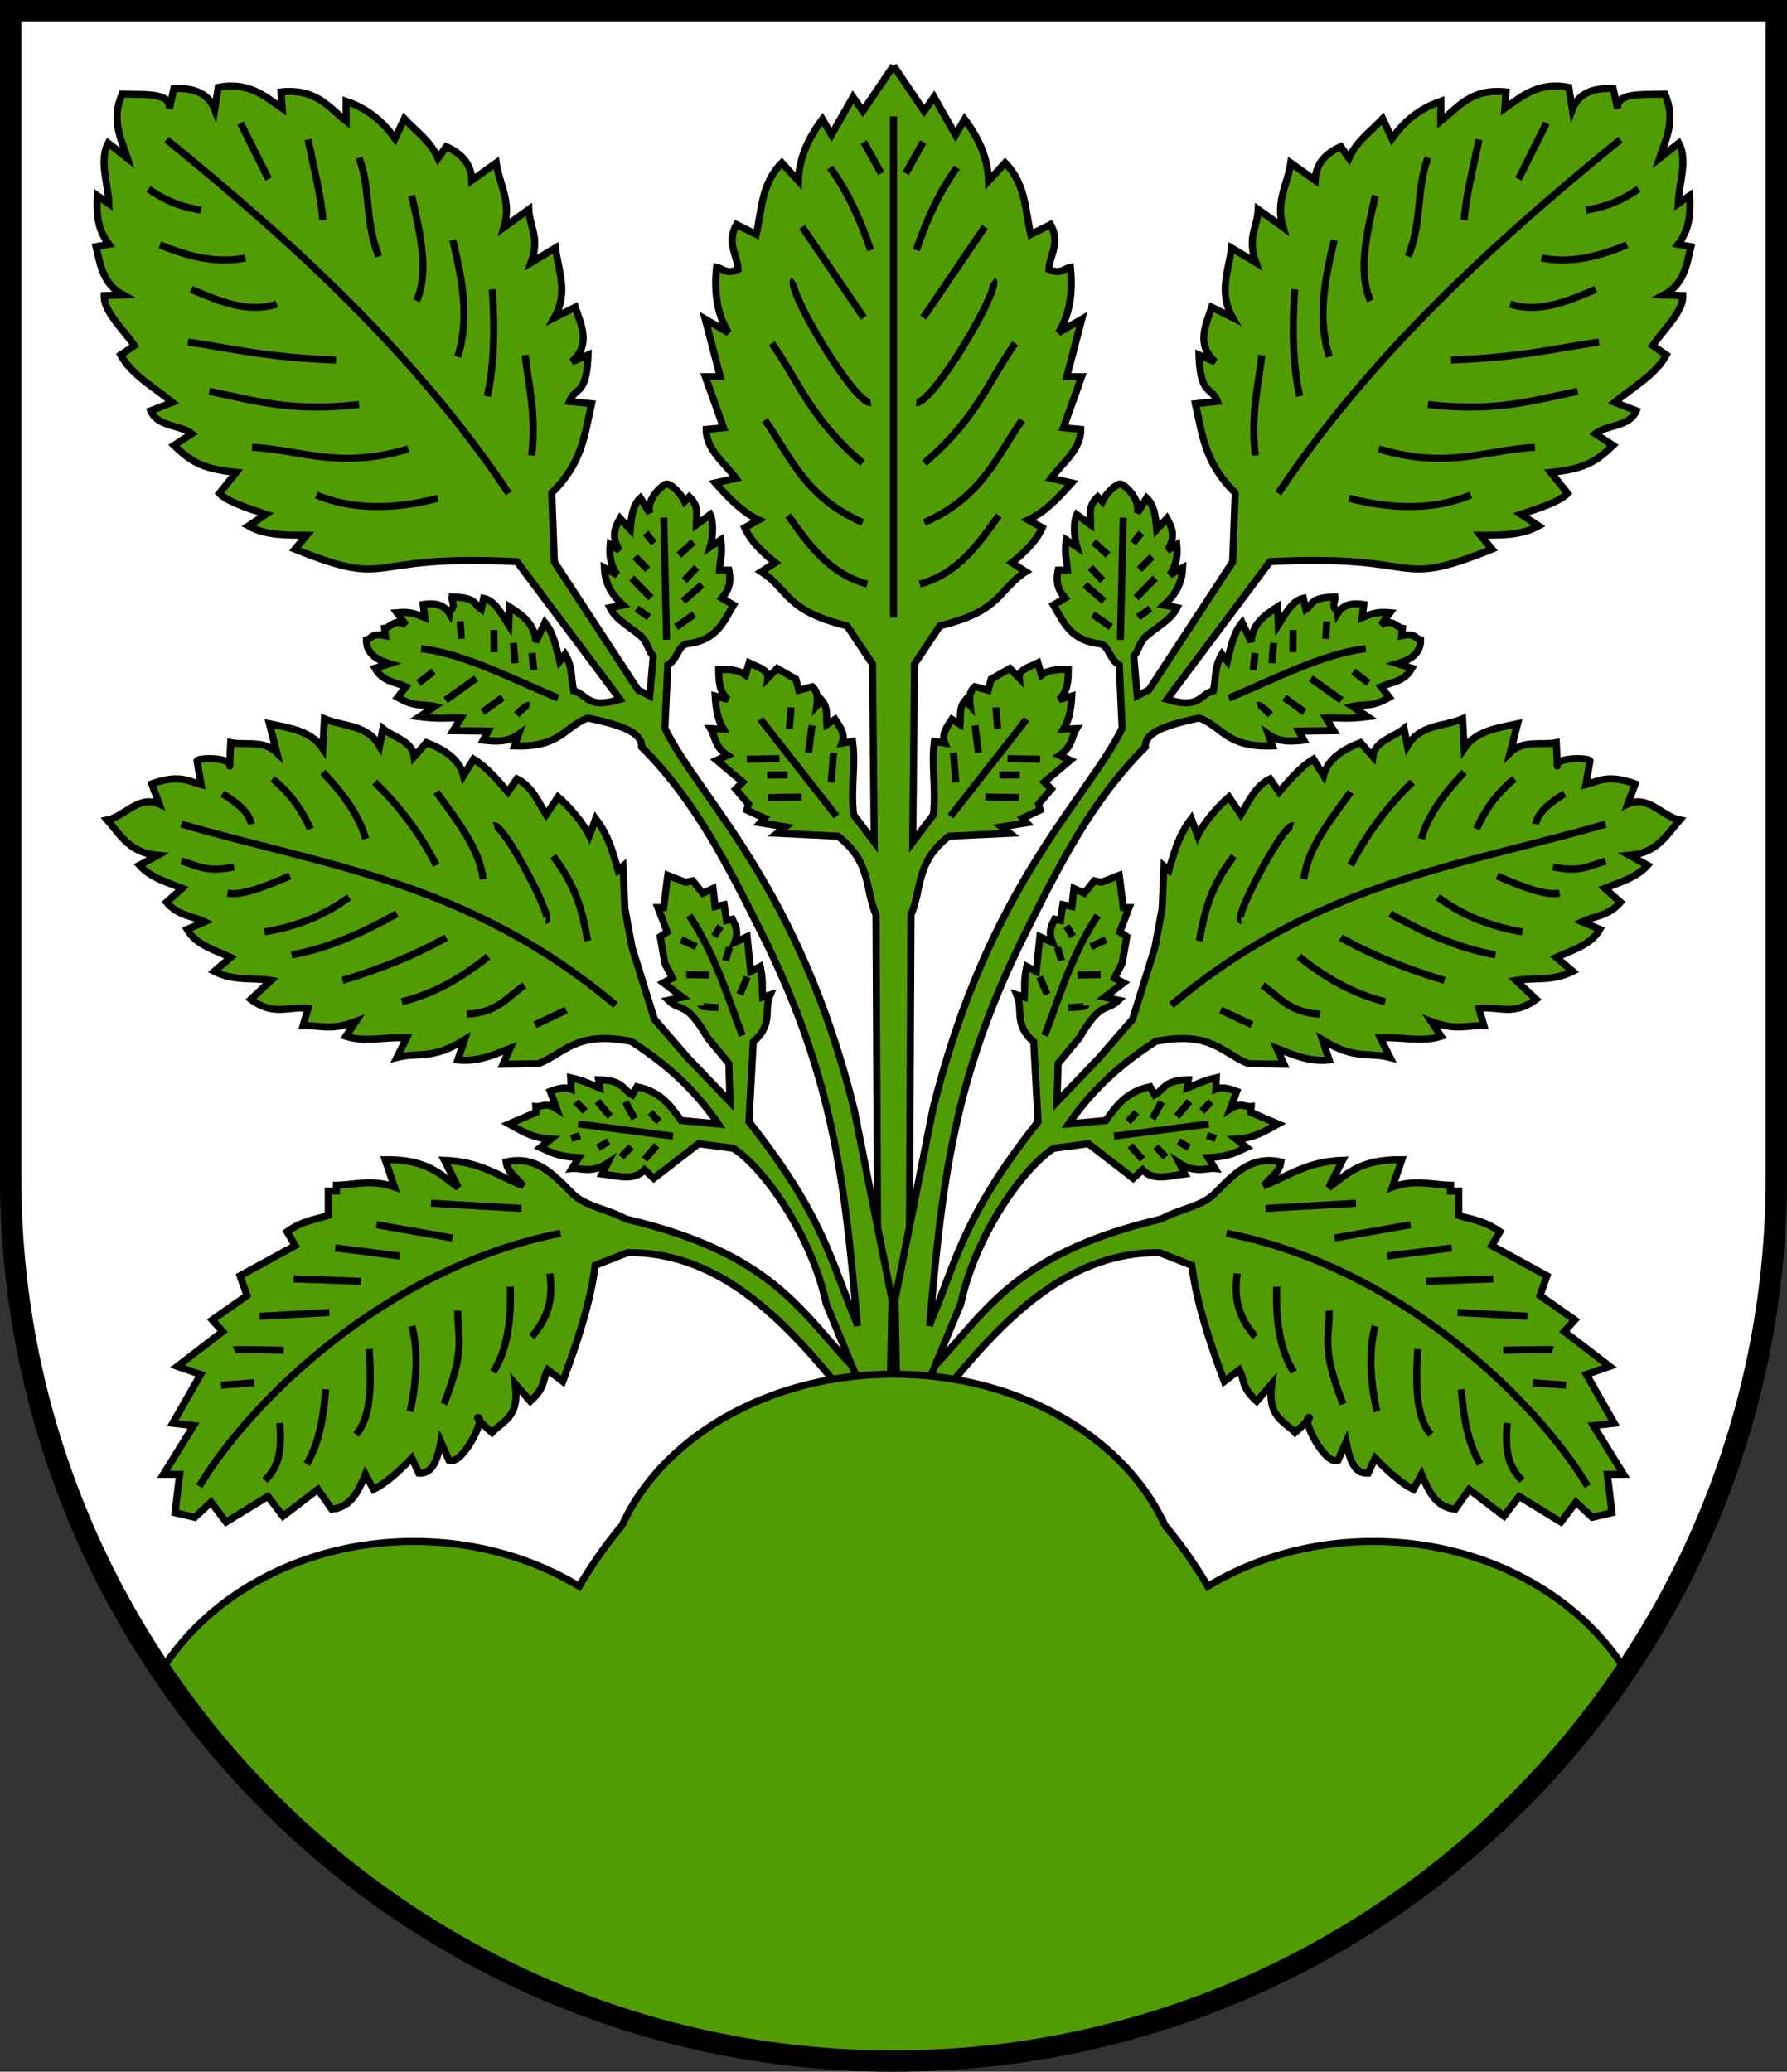 <svg xmlns="http://www.w3.org/2000/svg" width="503" height="583" version="1.0"><rect width="100%" height="100%" fill="#333333" stroke="none"/><defs><linearGradient id="a"><stop style="stop-color:#c06300;stop-opacity:1" offset="0"/><stop style="stop-color:#c06300;stop-opacity:0" offset="1"/></linearGradient></defs><g style="display:inline"><g style="fill:#fff;fill-opacity:1;stroke:#000;stroke-width:1.006;stroke-miterlimit:4;stroke-opacity:1;stroke-dasharray:none;display:inline"><path style="fill:#fff;fill-opacity:1;stroke:#000;stroke-width:1.006;stroke-miterlimit:4;stroke-opacity:1;stroke-dasharray:none" d="M0 377.663v329.9c0 138.07 111.929 250 250 250s250-111.93 250-250v-329.9z" transform="matrix(-.994 0 0 .995 500 -372.775)"/></g><g style="stroke-width:2;stroke-miterlimit:4;stroke-dasharray:none"><g style="stroke-width:2;stroke-miterlimit:4;stroke-dasharray:none"><g style="stroke-width:2.004;stroke-miterlimit:4;stroke-dasharray:none"><path style="fill:#519c03;fill-opacity:1;stroke:#000;stroke-width:2.004;stroke-linecap:butt;stroke-linejoin:miter;stroke-miterlimit:4;stroke-opacity:1;stroke-dasharray:none" d="M241.937 406.219c-16.745-16.017-22.77-34.24-67.096-44.579-4.774-2.72-11.328-3.45-14.992-7.15-5.313-5.366-10.141-10.817-18.66-8.91.373 2.718 2.075 3.613 4.839 6.729-6.98-2.733-12.128-6.839-22.264-7.203l3.929 7.694c-5.047-3.587-8.522-8.007-20.628-7.858l2.62 7.694c-6.498-2.245-11.045-.589-16.371-.49v1.636h-2.292v6.876c-3.756 1.232-7.075 1.371-11.623 4.584l2.292 3.929-15.553 8.513 1.965 5.566-9.823 6.876 2.947 3.274-12.77 9.822 6.55 2.292-7.859 13.752 5.894.655-8.513 13.751h4.584l-1.31 10.805 5.566 1.31 4.584-4.257 4.256 5.566 11.787-7.203 4.257 5.566 9.822-7.53 3.93 5.566c5.39-.492 7.528-5.05 9.494-9.823l2.292 4.257c3.137-1.551 6.796-4.673 10.805-8.84l1.964 4.256c3.957.281 5.28-3.954 6.221-8.84l2.292 5.238c3.693 1.539 10.457-11.905 8.186-12.114-1.031-.095 3.929 4.256 3.929 4.256 3.107-3.323 7.909-4.336 6.548-13.751l4.257 4.91c4.447-3.992 3.365-5.927 4.91-8.84l4.257 3.275c4.066-10.914 7.694-21.828 9.168-32.742l9.168-3.602c24.064-.125 41.664 16.27 57.952 36.016z" transform="matrix(.998 0 0 .998 1.563 -17.906)"/><path style="fill:none;stroke:#000;stroke-width:2.004;stroke-linecap:butt;stroke-linejoin:miter;stroke-miterlimit:4;stroke-opacity:1;stroke-dasharray:none" d="M54.638 437.01c14.21-23.693 52.545-61.636 101.869-71.307M142.384 380.752c.235 9.35-.792 17.801-4.862 24.078M153.497 377.047c1.26 8.53-1.46 13.579-5.093 17.827M127.567 387.466c-.275 7.289 2.548 10.072-3.936 26.393" transform="matrix(.998 0 0 .998 1.563 -17.906)"/><path style="fill:none;stroke:#000;stroke-width:2.004;stroke-linecap:butt;stroke-linejoin:miter;stroke-miterlimit:4;stroke-opacity:1;stroke-dasharray:none" d="M114.602 391.865c1.921 7.334 1.307 15.513-.463 24.078M102.563 398.347c.683 10.184.502 19.396-3.704 24.078M90.292 409.692c-.601 7.492-1.671 14.796-5.325 21.068M77.327 419.184c.97 10.118-1.503 13.354-4.167 16.206M60.774 408.534l9.376-.695M64.478 398.579c.463-.232 14.007.115 14.007.115M71.655 389.086l19.68-1.041M81.263 378.552l18.985.695M92.986 369.826l18.172 2.292M104.61 363.277l21.446 3.766M119.998 357.22l25.539 1.474" transform="matrix(.998 0 0 .998 1.563 -17.906)"/></g><g style="stroke-width:2.004;stroke-miterlimit:4;stroke-dasharray:none;display:inline"><path style="fill:#519c03;fill-opacity:1;stroke:#000;stroke-width:2.004;stroke-linecap:butt;stroke-linejoin:miter;stroke-miterlimit:4;stroke-opacity:1;stroke-dasharray:none" d="M241.937 406.219c-16.745-16.017-22.77-34.24-67.096-44.579-4.774-2.72-11.328-3.45-14.992-7.15-5.313-5.366-10.141-10.817-18.66-8.91.373 2.718 2.075 3.613 4.839 6.729-6.98-2.733-12.128-6.839-22.264-7.203l3.929 7.694c-5.047-3.587-8.522-8.007-20.628-7.858l2.62 7.694c-6.498-2.245-11.045-.589-16.371-.49v1.636h-2.292v6.876c-3.756 1.232-7.075 1.371-11.623 4.584l2.292 3.929-15.553 8.513 1.965 5.566-9.823 6.876 2.947 3.274-12.77 9.822 6.55 2.292-7.859 13.752 5.894.655-8.513 13.751h4.584l-1.31 10.805 5.566 1.31 4.584-4.257 4.256 5.566 11.787-7.203 4.257 5.566 9.822-7.53 3.93 5.566c5.39-.492 7.528-5.05 9.494-9.823l2.292 4.257c3.137-1.551 6.796-4.673 10.805-8.84l1.964 4.256c3.957.281 5.28-3.954 6.221-8.84l2.292 5.238c3.693 1.539 10.457-11.905 8.186-12.114-1.031-.095 3.929 4.256 3.929 4.256 3.107-3.323 7.909-4.336 6.548-13.751l4.257 4.91c4.447-3.992 3.365-5.927 4.91-8.84l4.257 3.275c4.066-10.914 7.694-21.828 9.168-32.742l9.168-3.602c24.064-.125 41.664 16.27 57.952 36.016z" transform="matrix(-.998 0 0 .998 501.437 -17.906)"/><path style="fill:none;stroke:#000;stroke-width:2.004;stroke-linecap:butt;stroke-linejoin:miter;stroke-miterlimit:4;stroke-opacity:1;stroke-dasharray:none" d="M54.638 437.01c14.21-23.693 52.545-61.636 101.869-71.307M142.384 380.752c.235 9.35-.792 17.801-4.862 24.078M153.497 377.047c1.26 8.53-1.46 13.579-5.093 17.827M127.567 387.466c-.275 7.289 2.548 10.072-3.936 26.393" transform="matrix(-.998 0 0 .998 501.437 -17.906)"/><path style="fill:none;stroke:#000;stroke-width:2.004;stroke-linecap:butt;stroke-linejoin:miter;stroke-miterlimit:4;stroke-opacity:1;stroke-dasharray:none" d="M114.602 391.865c1.921 7.334 1.307 15.513-.463 24.078M102.563 398.347c.683 10.184.502 19.396-3.704 24.078M90.292 409.692c-.601 7.492-1.671 14.796-5.325 21.068M77.327 419.184c.97 10.118-1.503 13.354-4.167 16.206M60.774 408.534l9.376-.695M64.478 398.579c.463-.232 14.007.115 14.007.115M71.655 389.086l19.68-1.041M81.263 378.552l18.985.695M92.986 369.826l18.172 2.292M104.61 363.277l21.446 3.766M119.998 357.22l25.539 1.474" transform="matrix(-.998 0 0 .998 501.437 -17.906)"/></g></g><g style="stroke-width:2;stroke-miterlimit:4;stroke-dasharray:none"><g style="stroke-width:2;stroke-miterlimit:4;stroke-dasharray:none;display:inline"><path style="fill:#519c03;fill-opacity:1;stroke:#000;stroke-width:2;stroke-linecap:butt;stroke-linejoin:miter;stroke-miterlimit:4;stroke-opacity:1;stroke-dasharray:none" d="m194.942 477.985-8.61 12.737-2.794-3.936-6.052 10.65-2.56-4.4c-3.878 5.214-6.572 10.846-6.75 17.365l-4.656-5.094c-5.88 6.02-5.61 13.269-7.22 20.142l-5.582-2.778c-2.88 5.419.3 8.414.458 12.618-3.256 1.506-4.154-.214-6.043-.579-.702 6.837.06 13.11 3.364 18.406l-6.555-3.82 4.233 16.206h-4.19l5.119 14.354-4.888.463c-.047 5.687 5.26 9.53 8.38 13.776l-5.809 1.273c3.636 4.127 7.366 8.112 12.216 10.418l-3.95 2.2c1.348 3.164 4.51 6.675 8.605 9.84l-3.957 2.546c7.927 5.086 6.599 10.944 24.16 15.227l7.168 10.742.494 50.094-5.815-7.666c-.84-7.596.622-13.69-.275-20.655l-2.963.49c1.061-2.666-.676-4.634-1.975-6.711l-2.304 1.473c-.242-2.292.442-4.584-1.481-6.875l-1.317 1.473c.265-1.98.25-3.868-1.317-5.239l-3.785.982-.823-3.11-5.28-3.006-2.62 2.679c.275-2.322-2.946-3.09-5.267-4.257l-.988 3.438c-1.718-1.307-4.303-1.749-7.564-1.513.011 3.228.19 6.373 2.626 8.389l-3.62-.982c.187 3.226.591 6.41 2.304 9.33l-3.621-.163c1.521 2.51 1.04 5.02 4.773 7.53l-3.035 1.387 7.314 6.144-1.975 1.965 3.62 4.256-.493 1.637 4.938 2.292-1.152 1.31 7.077 1.146-2.304 1.8 17.117.82c9.482 7.366 7.51 14.733 10.698 22.1l.659 133.586h8.535l.658-133.586c3.189-7.367 1.217-14.734 10.699-22.1l17.117-.82-2.304-1.8 7.077-1.146-1.152-1.31 4.937-2.292-.493-1.637 3.62-4.256-1.974-1.965 7.314-6.144-3.035-1.386c3.732-2.51 3.251-5.02 4.773-7.53l-3.621.163c1.712-2.922 2.116-6.105 2.304-9.331l-3.62.982c2.436-2.016 2.615-5.16 2.626-8.39-3.262-.235-5.846.207-7.564 1.514l-.988-3.438c-2.322 1.167-5.542 1.935-5.267 4.257l-2.62-2.68-5.28 3.007-.823 3.11-3.786-.982c-1.566 1.37-1.581 3.258-1.316 5.239l-1.317-1.473c-1.923 2.291-1.24 4.583-1.481 6.875l-2.305-1.473c-1.298 2.077-3.036 4.045-1.975 6.712l-2.962-.491c-.897 6.965.564 13.059-.275 20.655l-5.815 7.666.494-50.094 7.168-10.742c17.56-4.283 16.233-10.14 24.16-15.227l-3.958-2.547c4.095-3.164 7.257-6.675 8.605-9.84l-3.95-2.199c4.85-2.306 8.58-6.291 12.216-10.418l-5.809-1.273c3.12-4.247 8.428-8.09 8.38-13.776l-4.887-.463 5.118-14.354h-4.19l4.233-16.206-6.554 3.82c3.304-5.296 4.066-11.57 3.363-18.406-1.888.365-2.786 2.085-6.043.579.158-4.204 3.338-7.199.458-12.618l-5.581 2.778c-1.61-6.873-1.34-14.122-7.22-20.142l-4.656 5.094c-.179-6.52-2.872-12.15-6.75-17.364l-2.56 4.399-6.053-10.65-2.793 3.936-8.61-12.737" transform="matrix(-1 0 0 1 446.442 -459.485)"/></g><g style="stroke-width:2;stroke-miterlimit:4;stroke-dasharray:none"><g style="stroke-width:2;stroke-miterlimit:4;stroke-dasharray:none"><g style="stroke-width:2;stroke-miterlimit:4;stroke-dasharray:none"><path style="fill:none;stroke:#000;stroke-width:2;stroke-linecap:butt;stroke-linejoin:miter;stroke-miterlimit:4;stroke-opacity:1;stroke-dasharray:none" d="m212.534 220.888 21.416 27.32M217.896 231.983l-9.168.164M232.466 238.695l.655-8.349M226.081 230.346l.983-7.694M220.68 223.634l.49-6.057M214.622 242.952l9.495-.164M214.458 236.567h5.73M241.634 58.452l4.911 8.84M232.139 65.655c5.398 7.33 8.865 15.775 11.46 23.247M224.28 82.354l17.354 25.538M221.989 97.415c-2.54 1.913 17.02 34.952 21.61 34.379M215.768 115.095c7.757 11.074 10.76 21.09 25.538 33.724M213.803 136.705c7.227 10.31 11.304 21.765 27.503 28.813M220.352 163.553c5.758 8.102 11.404 16.317 22.264 19.318" transform="translate(1.5 -18.5)"/></g><path transform="translate(1.5 -18.5)" d="M239.854 391.633c-3.534-39.636-6.437-69.497-26.996-110.554-9.155-18.28-18.366-37.066-33.76-52.37.319-4.337-6.888-6.416-15.183-8.168-6.779 2.668-7.6 8.316-20.605 7.871l1.158-3.241c-3.319 2.365-6.637 1.961-9.956 1.62l1.39-2.546-9.84-.116 2.2-3.588c-3.896-.116-5.62.399-11.692-.348l4.283-2.894c-3.469-.844-5.162.473-10.419-2.546l2.316-3.01c-3.026-1.343-6.5-1.339-8.682-5.21l4.051-1.273c-3.927-1.15-6.556-3.1-6.482-6.714 1.766-.39 1.184-1.954 5.325-1.157l-.232-2.084c1.814-.307 2.811-2.85 6.02-.926l-2.547-3.473c4.112-.387 5.833.592 7.872 1.39l-.463-3.705c3.144-.5 5.802-.03 7.408 2.547l.127-.844c1.826-1.262.378-2.524.568-3.787 7.013.047 6.192 2.13 8.219 3.473l.694-3.125c3.05.666 4.806 3.926 7.062 7.524l.231-5.093c3.633 2.328 7.105 4.787 7.409 9.84l2.546-5.442c2.467 2.981 3.175 7.017 4.168 10.882l1.505-1.968c2.219 3.716 1.637 6.872 2.43 10.303 4.014 1.04 3.608 5.239 13.038 2.41l-29.012-38.759c-44.716-2.278-33.702 8.025-62.478-3.504l3.274-3.929c-5.645-.058-11.358.177-16.37-2.62l4.91-3.273c-5.52-1.82-10.99-3.647-13.096-5.894l4.747-5.893c-10.21-1.028-13.066-3.407-17.517-7.613l4.994-3.274c-3.292-2.595-9.659-1.86-11.542-6.466l6.107-2.37c-5.146-4.233-11.441-7.632-14.567-13.332l3.876-2.634c-3.35-4.75-8.72-9.724-8.513-14.079l5.321-.163c-5.688-3.06-6.386-8.447-7.612-13.588l3.601-.655c-3.464-4.584-3.44-9.168-3.274-13.752l3.274 2.292c-.177-5.826-2.834-12.05-.175-17.025l5.414 4.256c-1.833-5.553-4.677-10.749-1.505-18.068 7.294.211 13.654-.366 13.312 4.121l1.253-5.662c5.665-.273 9.785 1.37 11.496 5.857l.982-6.22c8.526-1.61 13.05 2.448 18.008 5.893l-.327-4.584c9.898-1.058 13.375 4.305 18.335 8.186v-5.566c6.554 2.238 10.573 6.09 13.752 10.477l2.62-5.566c3.294 3.543 7.287 6.181 9.494 11.132l2.292-3.274c4.622 2.03 7.098 5.156 7.203 9.495l6.876-4.911c.837 5.986 4.384 10.74 2.19 18.104l6.978-5.008c.22 4.986 3.191 7.833.651 14.966l6.88-4.16c.725 6.408 3.75 12.434-.328 19.644l5.893-2.947c1.73 5.25 4.425 10.558-.982 15.389l4.584-1.965c-.44 11.769-3.491 8.738-5.239 13.097l6.221.655c-2.011 9.023-2.691 16.737-11.213 25.105l.736 19.424 23.574 36.016 3.274 1.637.982-11.132c-1.45-1.624-1.59-3.848-3.191-5.345-2.892-2.703-7.22-4.7-9.005-8.325l3.683-.737c-2.79-2.535-5.046-5.56-5.238-10.477l3.601 1.964c-1.864-2.595-2.277-5.481-1.964-8.513l2.62 1.638c-2.42-3.826-1.28-6.466.163-9.004l2.865 3.11c.325-3.986.821-7.002 2.865-8.84l2.62 4.256c-1.043-4.213 4.12-8.51 4.91-8.185 1.539.244 3.982 2.921 4.912 4.911l1.31-1.31c2.867 2.73 1.967 5.109 1.964 7.858l3.929-2.865c1.04 2.08.705 6.788 0 9.086l2.946-1.964c.623 3.751-.175 5.729-.327 8.513h2.62c.855 4.13-.46 6.089-1.965 7.858l3.274 1.964c-2.669 4.435-4.533 9.896-12.92 10.885-2.682.316-2.798 4.503-5.579 5.977l-.819 17.844c9.89 20.015 37.74 44.296 53.282 107.274l10.65 53.48-.463 23.152-9.029-.231-9.03-21.763c-4.118-19.206-17.36-38.011-26.133-43.73l-9.781-1.294-12.606 9.74-2.628-2.356c-3.035 3.214-7.675 1.611-11.942 1.13l1.555-3.03c-4.499 2.985-7.806 1.24-9.986 1.474l1.883-3.029c-5.841-.335-7.48-1.369-10.805-2.865l2.947-2.373c-5.122-.227-8.346-2.35-11.787-4.257l7.608-3.243-.078-1.668c1.946.19 2.75-1.332 5.894.655l-1.801-4.912c2.038-.73 4.07-1.419 5.893-.654l-.163-3.193c4.164.955 5.57 1.91 8.185 2.865l-.327-2.292c6.824.08 6.72 2.695 9.495 4.257l1.31-2.292c7.114 1.533 9.535 5.647 12.441 9.495l10.478.982c-5.97-8.603-13.195-15.921-24.557-23.246-15.454-2.99-18.435 3.149-26.077 6.297l-9.998.139 2.024-4.472c-4.556 1.801-8.986 3.856-14.734 3.274l1.872-5.625c-9.243 5.708-12.697 3.313-19.02 4.934l2.742-5.53c-6.175-.322-11.523 1.334-17.11-.425l2.778-4.167c-7.074 2.698-10.07.979-14.817 1.158l1.389-4.862c-5.338-.762-9.566 2.36-16.09-2.55l5.672-5.322c-5.322-.825-10.351.295-15.975-2.547l4.63-3.935c-4.55-2.099-9.748-3.456-12.27-7.872l4.977-2.142c-3.605-1.698-7.434-1.61-10.765-5.498l4.399-3.936c-4.323-1.722-8.958-3.003-12.04-6.482l5.094-2.779c-7.804-.686-10.459-5.75-14.123-9.955 4.785-.928 8.76-7.072 14.6-4.497l-2.098-5.69c7.937-2.757 10.268-.709 13.891.232l-1.157-6.714c.52-.93 9.559-.985 9.26 1.389-.147 1.171.232-6.483.232-6.483 4.341.835 9.218-.83 12.965 2.778l-2.083-8.103c5.679 1.231 11.677 1.938 15.048 6.946l.463-8.335c5.303 2.254 11.952 1.514 15.512 7.64l.926-4.862c3.06 2.526 8.256 3.41 8.798 7.872l3.473-3.936c5.706 2.152 9.402 5.146 10.418 9.261l2.836-4.63c3.83 2.332 6.993 6.204 9.666 9.26l2.547-3.704c4.376 2.122 6.224 6.907 8.219 10.071l3.357-4.978c3.381 2.945 7.085 7.33 8.797 10.882l1.795-4.746c3.686 4.823 4.85 9.646 6.309 14.47l1.389-1.158.513 11.984 2.033 10.936 6.282 20.19 9.42 10.873 11.862 12.374-.328-10.805-5.938-7.153c-6.327-10.78-7.396-7.1-11.094-10.65l3.936-.86-5.323-4.031 2.554-1.321-2.143-4.142-1.31-7.531 1.965-1.31-2.619-6.875h1.637l1.134-9.072 4.991 1.96 2.06-.419 2.781 3.5 2.921-1.33.577 5.07 2.545-.513.672 4.405 1.637-.327c.88 1.804 1.872 3.545.655 6.548l3.505-1.62 1.019 9.786 2.679-1.39c.904 4.244.436 5.742.655 8.613l2.128-.655c-1.856 4.42.96 8.29-4.748 13.26l-1.228 22.47c21.41 26.992 23.127 39.77 30.321 56.528z" style="fill:#519c03;fill-opacity:1;stroke:#000;stroke-width:2;stroke-linecap:butt;stroke-linejoin:miter;stroke-miterlimit:4;stroke-opacity:1;stroke-dasharray:none"/><path transform="translate(1.5 -18.5)" d="M45.378 57.783c36.592 29.694 70.75 61.28 96.312 99.553M137.06 99.92c.95 14.274.117 23.195-1.39 30.097M146.32 118.44c.945 8.594 3.148 16.164 1.852 28.246M125.946 86.028c2.61 10.959 4.84 21.917 1.39 32.876M114.37 73.526c2.394 10.65 5 21.386 1.39 29.635M99.553 62.876c3.395 9.031 1.517 17.606 5.557 27.783M85.199 57.783c1.62 7.946 3.715 15.944 4.167 22.689M66.214 53.153l7.872 15.743M40.284 71.674c6.604 4.504 10.6 5.096 14.817 6.02M43.526 87.417c7.557 3.08 15.326 5.33 24.077 3.705" style="fill:none;stroke:#000;stroke-width:2;stroke-linecap:butt;stroke-linejoin:miter;stroke-miterlimit:4;stroke-opacity:1;stroke-dasharray:none"/><path d="M-2.734 540.904c8.026 3.444 16.052 6.763 24.077 4.168" style="fill:none;stroke:#000;stroke-width:2;stroke-linecap:butt;stroke-linejoin:miter;stroke-miterlimit:4;stroke-opacity:1;stroke-dasharray:none" transform="translate(56.558 -459.485)"/><path transform="translate(1.5 -18.5)" d="M51.397 114.737c12.752 1.887 22.145 4.335 41.674 5.093M57.417 128.628c12.242 2.437 22.856 5.959 42.136 3.704M69.456 144.37c14.158.76 24.337 6.295 43.988.464M87.514 157.799c9.588 3.975 20.972 4.36 34.265.926M49.545 250.407c40.49 11.84 80.595 15.964 122.242 50.934M103.952 238.6c7.373 7.16 13.077 14.987 17.364 23.383M121.316 241.377c5.808 8.005 12.151 15.942 13.196 24.541M137.522 250.87c2.748-.825 17.302 26.99 14.586 26.624M154.192 259.436c6.767 8.732 8.41 16.326 9.723 23.846M129.882 303.887c8.657-.376 11.526-4.886 16.206-8.103M149.098 306.897l8.798-4.167M111.592 300.415c7.302-1.842 15.162-5.356 24.31-12.734M94.923 294.395c11.254-3.4 21.003-7.403 29.171-12.039" style="fill:none;stroke:#000;stroke-width:2;stroke-linecap:butt;stroke-linejoin:miter;stroke-miterlimit:4;stroke-opacity:1;stroke-dasharray:none"/><path transform="translate(1.5 -18.5)" d="M80.569 287.218c10.989-2.007 20.48-6.511 29.634-11.576M72.928 280.736c10.857-1.788 17.893-5.486 23.847-9.724M62.51 269.854c4.284.75 10.892-1.983 17.596-4.862M49.545 260.825c4.244 1.12 7.134 3.367 14.817 1.62M61.121 241.84c4.203 2.605 7.577 5.349 8.103 8.567M75.244 237.673c5.34 4.35 8.378 9.16 10.65 14.123M89.366 235.82c5.956 6.252 10.396 12.503 12.04 18.754M117.052 201.042c12.044 1.41 25.495 8.448 38.553 13.916" style="fill:none;stroke:#000;stroke-width:2;stroke-linecap:butt;stroke-linejoin:miter;stroke-miterlimit:4;stroke-opacity:1;stroke-dasharray:none"/><path d="m68.87 656.516 8.594-6.14" style="fill:none;stroke:#000;stroke-width:2;stroke-linecap:butt;stroke-linejoin:miter;stroke-miterlimit:4;stroke-opacity:1;stroke-dasharray:none" transform="translate(56.558 -459.485)"/><path transform="translate(1.5 -18.5)" d="m134.323 218.887 5.648-4.093M143.9 219.623s2.701-2.947 3.683-2.62M148.73 207.1l-.492-4.83M143.49 205.135l-.49-5.73M137.597 202.025l-.082-6.221M116.315 210.701l4.256-3.274M128.02 193.348l.327 4.911M185.33 164.166l.811 34.38M188.804 194.958l5.093-3.589M190.772 187.665l5.324-4.63M191.119 181.877l3.473-3.704M189.614 174.7l4.052-3.704M180.237 168.449l2.316 2.894M177.228 175.163l3.588 3.588M176.302 181.182l5.44 5.557M177.69 189.749l3.473 2.43M192.508 276.105c7.444 11.267 10.674 22.535 14.933 33.802M191.698 292.775l6.482.115M195.865 301.456c0 .463 4.862.58 4.862.58M206.746 298.331l2.084-4.862M202.695 288.839l1.157-3.705M199.57 282.009l1.736-2.894M190.193 282.935l4.283 1.968M161.253 334.792l26.684 3.438M173.367 344.124l2.783-2.947M179.916 344.778l3.438-3.929M166.819 341.504l2.947-1.8M159.288 338.885l2.456-.819M160.598 328.571l2.62 2.62M166.655 328.408l3.602 4.256M174.513 328.571l2.62 4.748M181.553 331.518l2.455 2.62" style="fill:none;stroke:#000;stroke-width:2;stroke-linecap:butt;stroke-linejoin:miter;stroke-miterlimit:4;stroke-opacity:1;stroke-dasharray:none"/></g><g style="stroke-width:2;stroke-miterlimit:4;stroke-dasharray:none;display:inline"><g style="stroke-width:2;stroke-miterlimit:4;stroke-dasharray:none"><path style="fill:none;stroke:#000;stroke-width:2;stroke-linecap:butt;stroke-linejoin:miter;stroke-miterlimit:4;stroke-opacity:1;stroke-dasharray:none" d="m212.534 220.888 21.416 27.32M217.896 231.983l-9.168.164M232.466 238.695l.655-8.349M226.081 230.346l.983-7.694M220.68 223.634l.49-6.057M214.622 242.952l9.495-.164M214.458 236.567h5.73M241.634 58.452l4.911 8.84M232.139 65.655c5.398 7.33 8.865 15.775 11.46 23.247M224.28 82.354l17.354 25.538M221.989 97.415c-2.54 1.913 17.02 34.952 21.61 34.379M215.768 115.095c7.757 11.074 10.76 21.09 25.538 33.724M213.803 136.705c7.227 10.31 11.304 21.765 27.503 28.813M220.352 163.553c5.758 8.102 11.404 16.317 22.264 19.318" transform="matrix(-1 0 0 1 501.5 -18.5)"/></g><path transform="matrix(-1 0 0 1 501.5 -18.5)" d="M250 51.249v141.046" style="fill:none;stroke:#000;stroke-width:2;stroke-linecap:butt;stroke-linejoin:miter;stroke-miterlimit:4;stroke-opacity:1;stroke-dasharray:none"/><path transform="matrix(-1 0 0 1 501.5 -18.5)" d="M239.854 391.633c-3.534-39.636-6.437-69.497-26.996-110.554-9.155-18.28-18.366-37.066-33.76-52.37.319-4.337-6.888-6.416-15.183-8.168-6.779 2.668-7.6 8.316-20.605 7.871l1.158-3.241c-3.319 2.365-6.637 1.961-9.956 1.62l1.39-2.546-9.84-.116 2.2-3.588c-3.896-.116-5.62.399-11.692-.348l4.283-2.894c-3.469-.844-5.162.473-10.419-2.546l2.316-3.01c-3.026-1.343-6.5-1.339-8.682-5.21l4.051-1.273c-3.927-1.15-6.556-3.1-6.482-6.714 1.766-.39 1.184-1.954 5.325-1.157l-.232-2.084c1.814-.307 2.811-2.85 6.02-.926l-2.547-3.473c4.112-.387 5.833.592 7.872 1.39l-.463-3.705c3.144-.5 5.802-.03 7.408 2.547l.127-.844c1.826-1.262.378-2.524.568-3.787 7.013.047 6.192 2.13 8.219 3.473l.694-3.125c3.05.666 4.806 3.926 7.062 7.524l.231-5.093c3.633 2.328 7.105 4.787 7.409 9.84l2.546-5.442c2.467 2.981 3.175 7.017 4.168 10.882l1.505-1.968c2.219 3.716 1.637 6.872 2.43 10.303 4.014 1.04 3.608 5.239 13.038 2.41l-29.012-38.759c-44.716-2.278-33.702 8.025-62.478-3.504l3.274-3.929c-5.645-.058-11.358.177-16.37-2.62l4.91-3.273c-5.52-1.82-10.99-3.647-13.096-5.894l4.747-5.893c-10.21-1.028-13.066-3.407-17.517-7.613l4.994-3.274c-3.292-2.595-9.659-1.86-11.542-6.466l6.107-2.37c-5.146-4.233-11.441-7.632-14.567-13.332l3.876-2.634c-3.35-4.75-8.72-9.724-8.513-14.079l5.321-.163c-5.688-3.06-6.386-8.447-7.612-13.588l3.601-.655c-3.464-4.584-3.44-9.168-3.274-13.752l3.274 2.292c-.177-5.826-2.834-12.05-.175-17.025l5.414 4.256c-1.833-5.553-4.677-10.749-1.505-18.068 7.294.211 13.654-.366 13.312 4.121l1.253-5.662c5.665-.273 9.785 1.37 11.496 5.857l.982-6.22c8.526-1.61 13.05 2.448 18.008 5.893l-.327-4.584c9.898-1.058 13.375 4.305 18.335 8.186v-5.566c6.554 2.238 10.573 6.09 13.752 10.477l2.62-5.566c3.294 3.543 7.287 6.181 9.494 11.132l2.292-3.274c4.622 2.03 7.098 5.156 7.203 9.495l6.876-4.911c.837 5.986 4.384 10.74 2.19 18.104l6.978-5.008c.22 4.986 3.191 7.833.651 14.966l6.88-4.16c.725 6.408 3.75 12.434-.328 19.644l5.893-2.947c1.73 5.25 4.425 10.558-.982 15.389l4.584-1.965c-.44 11.769-3.491 8.738-5.239 13.097l6.221.655c-2.011 9.023-2.691 16.737-11.213 25.105l.736 19.424 23.574 36.016 3.274 1.637.982-11.132c-1.45-1.624-1.59-3.848-3.191-5.345-2.892-2.703-7.22-4.7-9.005-8.325l3.683-.737c-2.79-2.535-5.046-5.56-5.238-10.477l3.601 1.964c-1.864-2.595-2.277-5.481-1.964-8.513l2.62 1.638c-2.42-3.826-1.28-6.466.163-9.004l2.865 3.11c.325-3.986.821-7.002 2.865-8.84l2.62 4.256c-1.043-4.213 4.12-8.51 4.91-8.185 1.539.244 3.982 2.921 4.912 4.911l1.31-1.31c2.867 2.73 1.967 5.109 1.964 7.858l3.929-2.865c1.04 2.08.705 6.788 0 9.086l2.946-1.964c.623 3.751-.175 5.729-.327 8.513h2.62c.855 4.13-.46 6.089-1.965 7.858l3.274 1.964c-2.669 4.435-4.533 9.896-12.92 10.885-2.682.316-2.798 4.503-5.579 5.977l-.819 17.844c9.89 20.015 37.74 44.296 53.282 107.274l10.65 53.48-.463 23.152-9.029-.231-9.03-21.763c-4.118-19.206-17.36-38.011-26.133-43.73l-9.781-1.294-12.606 9.74-2.628-2.356c-3.035 3.214-7.675 1.611-11.942 1.13l1.555-3.03c-4.499 2.985-7.806 1.24-9.986 1.474l1.883-3.029c-5.841-.335-7.48-1.369-10.805-2.865l2.947-2.373c-5.122-.227-8.346-2.35-11.787-4.257l7.608-3.243-.078-1.668c1.946.19 2.75-1.332 5.894.655l-1.801-4.912c2.038-.73 4.07-1.419 5.893-.654l-.163-3.193c4.164.955 5.57 1.91 8.185 2.865l-.327-2.292c6.824.08 6.72 2.695 9.495 4.257l1.31-2.292c7.114 1.533 9.535 5.647 12.441 9.495l10.478.982c-5.97-8.603-13.195-15.921-24.557-23.246-15.454-2.99-18.435 3.149-26.077 6.297l-9.998.139 2.024-4.472c-4.556 1.801-8.986 3.856-14.734 3.274l1.872-5.625c-9.243 5.708-12.697 3.313-19.02 4.934l2.742-5.53c-6.175-.322-11.523 1.334-17.11-.425l2.778-4.167c-7.074 2.698-10.07.979-14.817 1.158l1.389-4.862c-5.338-.762-9.566 2.36-16.09-2.55l5.672-5.322c-5.322-.825-10.351.295-15.975-2.547l4.63-3.935c-4.55-2.099-9.748-3.456-12.27-7.872l4.977-2.142c-3.605-1.698-7.434-1.61-10.765-5.498l4.399-3.936c-4.323-1.722-8.958-3.003-12.04-6.482l5.094-2.779c-7.804-.686-10.459-5.75-14.123-9.955 4.785-.928 8.76-7.072 14.6-4.497l-2.098-5.69c7.937-2.757 10.268-.709 13.891.232l-1.157-6.714c.52-.93 9.559-.985 9.26 1.389-.147 1.171.232-6.483.232-6.483 4.341.835 9.218-.83 12.965 2.778l-2.083-8.103c5.679 1.231 11.677 1.938 15.048 6.946l.463-8.335c5.303 2.254 11.952 1.514 15.512 7.64l.926-4.862c3.06 2.526 8.256 3.41 8.798 7.872l3.473-3.936c5.706 2.152 9.402 5.146 10.418 9.261l2.836-4.63c3.83 2.332 6.993 6.204 9.666 9.26l2.547-3.704c4.376 2.122 6.224 6.907 8.219 10.071l3.357-4.978c3.381 2.945 7.085 7.33 8.797 10.882l1.795-4.746c3.686 4.823 4.85 9.646 6.309 14.47l1.389-1.158.513 11.984 2.033 10.936 6.282 20.19 9.42 10.873 11.862 12.374-.328-10.805-5.938-7.153c-6.327-10.78-7.396-7.1-11.094-10.65l3.936-.86-5.323-4.031 2.554-1.321-2.143-4.142-1.31-7.531 1.965-1.31-2.619-6.875h1.637l1.134-9.072 4.991 1.96 2.06-.419 2.781 3.5 2.921-1.33.577 5.07 2.545-.513.672 4.405 1.637-.327c.88 1.804 1.872 3.545.655 6.548l3.505-1.62 1.019 9.786 2.679-1.39c.904 4.244.436 5.742.655 8.613l2.128-.655c-1.856 4.42.96 8.29-4.748 13.26l-1.228 22.47c21.41 26.992 23.127 39.77 30.321 56.528z" style="fill:#519c03;fill-opacity:1;stroke:#000;stroke-width:2;stroke-linecap:butt;stroke-linejoin:miter;stroke-miterlimit:4;stroke-opacity:1;stroke-dasharray:none"/><path transform="matrix(-1 0 0 1 501.5 -18.5)" d="M45.378 57.783c36.592 29.694 70.75 61.28 96.312 99.553M137.06 99.92c.95 14.274.117 23.195-1.39 30.097M146.32 118.44c.945 8.594 3.148 16.164 1.852 28.246M125.946 86.028c2.61 10.959 4.84 21.917 1.39 32.876M114.37 73.526c2.394 10.65 5 21.386 1.39 29.635M99.553 62.876c3.395 9.031 1.517 17.606 5.557 27.783M85.199 57.783c1.62 7.946 3.715 15.944 4.167 22.689M66.214 53.153l7.872 15.743M40.284 71.674c6.604 4.504 10.6 5.096 14.817 6.02M43.526 87.417c7.557 3.08 15.326 5.33 24.077 3.705" style="fill:none;stroke:#000;stroke-width:2;stroke-linecap:butt;stroke-linejoin:miter;stroke-miterlimit:4;stroke-opacity:1;stroke-dasharray:none"/><path d="M-2.734 540.904c8.026 3.444 16.052 6.763 24.077 4.168" style="fill:none;stroke:#000;stroke-width:2;stroke-linecap:butt;stroke-linejoin:miter;stroke-miterlimit:4;stroke-opacity:1;stroke-dasharray:none" transform="matrix(-1 0 0 1 446.442 -459.485)"/><path transform="matrix(-1 0 0 1 501.5 -18.5)" d="M51.397 114.737c12.752 1.887 22.145 4.335 41.674 5.093M57.417 128.628c12.242 2.437 22.856 5.959 42.136 3.704M69.456 144.37c14.158.76 24.337 6.295 43.988.464M87.514 157.799c9.588 3.975 20.972 4.36 34.265.926M49.545 250.407c40.49 11.84 80.595 15.964 122.242 50.934M103.952 238.6c7.373 7.16 13.077 14.987 17.364 23.383M121.316 241.377c5.808 8.005 12.151 15.942 13.196 24.541M137.522 250.87c2.748-.825 17.302 26.99 14.586 26.624M154.192 259.436c6.767 8.732 8.41 16.326 9.723 23.846M129.882 303.887c8.657-.376 11.526-4.886 16.206-8.103M149.098 306.897l8.798-4.167M111.592 300.415c7.302-1.842 15.162-5.356 24.31-12.734M94.923 294.395c11.254-3.4 21.003-7.403 29.171-12.039" style="fill:none;stroke:#000;stroke-width:2;stroke-linecap:butt;stroke-linejoin:miter;stroke-miterlimit:4;stroke-opacity:1;stroke-dasharray:none"/><path transform="matrix(-1 0 0 1 501.5 -18.5)" d="M80.569 287.218c10.989-2.007 20.48-6.511 29.634-11.576M72.928 280.736c10.857-1.788 17.893-5.486 23.847-9.724M62.51 269.854c4.284.75 10.892-1.983 17.596-4.862M49.545 260.825c4.244 1.12 7.134 3.367 14.817 1.62M61.121 241.84c4.203 2.605 7.577 5.349 8.103 8.567M75.244 237.673c5.34 4.35 8.378 9.16 10.65 14.123M89.366 235.82c5.956 6.252 10.396 12.503 12.04 18.754M117.052 201.042c12.044 1.41 25.495 8.448 38.553 13.916" style="fill:none;stroke:#000;stroke-width:2;stroke-linecap:butt;stroke-linejoin:miter;stroke-miterlimit:4;stroke-opacity:1;stroke-dasharray:none"/><path d="m68.87 656.516 8.594-6.14" style="fill:none;stroke:#000;stroke-width:2;stroke-linecap:butt;stroke-linejoin:miter;stroke-miterlimit:4;stroke-opacity:1;stroke-dasharray:none" transform="matrix(-1 0 0 1 446.442 -459.485)"/><path transform="matrix(-1 0 0 1 501.5 -18.5)" d="m134.323 218.887 5.648-4.093M143.9 219.623s2.701-2.947 3.683-2.62M148.73 207.1l-.492-4.83M143.49 205.135l-.49-5.73M137.597 202.025l-.082-6.221M116.315 210.701l4.256-3.274M128.02 193.348l.327 4.911M185.33 164.166l.811 34.38M188.804 194.958l5.093-3.589M190.772 187.665l5.324-4.63M191.119 181.877l3.473-3.704M189.614 174.7l4.052-3.704M180.237 168.449l2.316 2.894M177.228 175.163l3.588 3.588M176.302 181.182l5.44 5.557M177.69 189.749l3.473 2.43M192.508 276.105c7.444 11.267 10.674 22.535 14.933 33.802M191.698 292.775l6.482.115M195.865 301.456c0 .463 4.862.58 4.862.58M206.746 298.331l2.084-4.862M202.695 288.839l1.157-3.705M199.57 282.009l1.736-2.894M190.193 282.935l4.283 1.968M161.253 334.792l26.684 3.438M173.367 344.124l2.783-2.947M179.916 344.778l3.438-3.929M166.819 341.504l2.947-1.8M159.288 338.885l2.456-.819M160.598 328.571l2.62 2.62M166.655 328.408l3.602 4.256M174.513 328.571l2.62 4.748M181.553 331.518l2.455 2.62" style="fill:none;stroke:#000;stroke-width:2;stroke-linecap:butt;stroke-linejoin:miter;stroke-miterlimit:4;stroke-opacity:1;stroke-dasharray:none"/></g></g></g></g><path transform="translate(1.5 -18.5)" d="M250 405.219c-35.15 0-65.08 17.717-76.406 42.531a125.434 125.434 0 0 0-12.063 17.156c-13.142-7.944-29.192-12.625-46.531-12.625-30.824 0-57.59 14.761-71.125 36.438C88.522 554.95 164.174 598.5 250 598.5s161.478-43.549 206.125-109.781c-13.536-21.677-40.3-36.438-71.125-36.438-17.339 0-33.39 4.681-46.531 12.625a125.434 125.434 0 0 0-12.063-17.156C315.08 422.936 285.15 405.219 250 405.219z" style="fill:#519c03;fill-opacity:1;stroke:#000;stroke-width:2;stroke-linecap:butt;stroke-linejoin:miter;stroke-miterlimit:4;stroke-opacity:1;stroke-dasharray:none"/><path transform="matrix(-.994 0 0 .995 500 -372.775)" style="fill:none;stroke:#000;stroke-width:6.033;stroke-miterlimit:4;stroke-opacity:1;stroke-dasharray:none;display:inline" d="M0 377.663v329.9c0 138.07 111.929 250 250 250s250-111.93 250-250v-329.9z"/></g></svg>